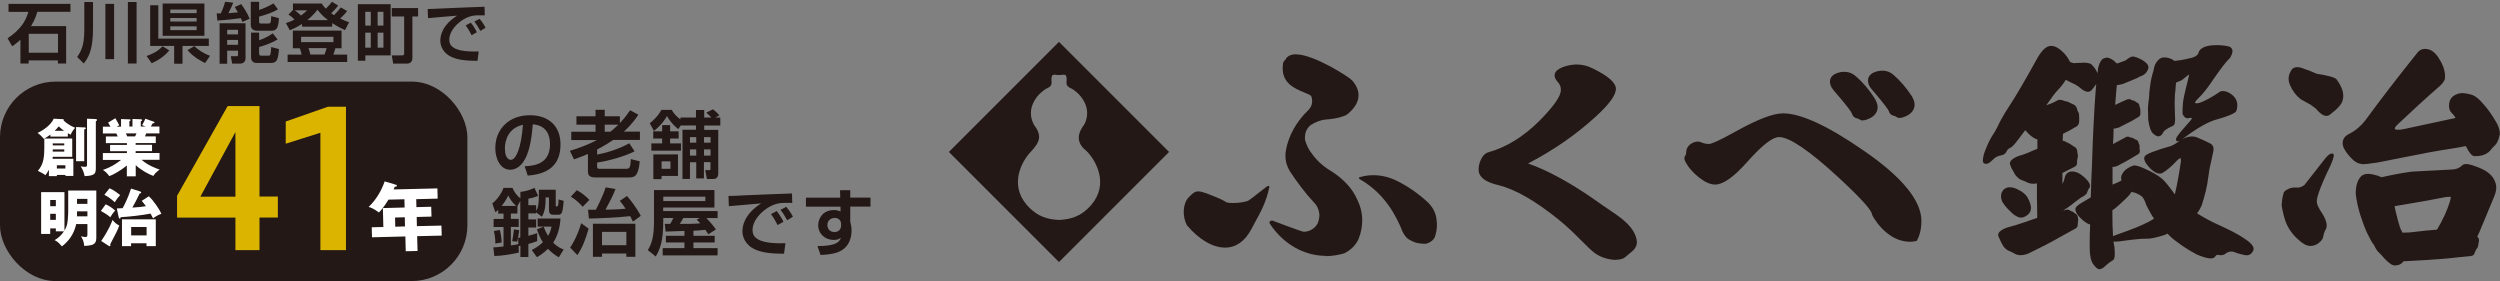 <?xml version="1.0" encoding="UTF-8"?><svg id="_レイヤー_2" xmlns="http://www.w3.org/2000/svg" viewBox="0 0 266.86 30"><rect x="0" y="0" width="266.86" height="30" fill="#808080" stroke="none"/><defs><style>.cls-1{fill:#fff;}.cls-2{fill:#231815;}.cls-3{fill:#dbb400;}</style></defs><g id="_レイヤー_3"><rect class="cls-2" y="8.71" width="49.89" height="21.29" rx="5.94" ry="5.94"/><path class="cls-2" d="M113.04,4.47l-11.75,11.75,11.75,11.75,11.75-11.75-11.75-11.75ZM113.04,23.48h0c-1.09-.07-2.25-.25-3.44-1.61-1.89-2.2-.52-4.7.47-5.71.97-1.05,1.17-1.69.28-2.87-.41-.8-.41-1.63,0-2.42.44-.85,1.15-1.3,1.36-1.42,0,0,.58-.18.54-.63,0,0-.08-.71.13-.81.17-.09.38.01.67,0,.29.01.5-.09.67,0,.21.1.12.81.12.81-.04.46.54.63.54.63.21.12.92.57,1.36,1.42.41.79.41,1.62,0,2.42-.9,1.18-.73,2.08.28,2.87.99,1.01,2.36,3.51.47,5.71-1.19,1.36-2.35,1.54-3.44,1.61Z"/><path class="cls-2" d="M143.72,19.71c-.45-.49-.97-.92-1.56-1.3-.45-.26-.86-.56-1.23-.88-.37-.32-.71-.7-1-1.12-.18-.22-.33-.46-.44-.71-.11-.25-.2-.5-.27-.74-.05-.32-.02-.63.08-.92.1-.29.29-.55.56-.77.25-.16.52-.3.81-.41.29-.11.57-.18.85-.2.32-.02.63-.06.93-.11.3-.05.6-.13.9-.23.25-.08.46-.21.62-.38.17-.17,1.86-1.5.3-3.28-.09-.18-6.09-4.17-6.98-2.21-.07.03-.23.26-.22.33-.44,2.74,2.59,2.84,3,3.44.11.3.13.6.07.89-.07.29-.23.55-.47.77-.61.59-1.11,1.24-1.51,1.95-.39.72-.66,1.46-.8,2.23-.07.41-.06.79.02,1.17.08.37.23.73.46,1.08.36.55.75,1.09,1.17,1.64.42.55.85,1.06,1.3,1.55.2.2.36.42.46.65.1.23.16.48.19.74,0,.16-.02.33-.05.5-.03.17-.09.34-.15.5-.14.26-.34.48-.63.67-.28.18-.6.27-.96.27-.2,0-3.36-1.2-3.36-1.2,0-.01-.3.02-.14.21,1.45,2.19,4.25,4.08,7.77,3.08.71-.34,1.21-.85,1.51-1.52.27-.67.39-1.35.37-2.06-.02-.71-.2-1.4-.54-2.06-.25-.57-.6-1.09-1.05-1.58Z"/><path class="cls-2" d="M141.51,27.31h0c-2.31,0-4.53-1.27-5.94-3.4-.08-.1-.07-.18-.05-.23.05-.11.21-.14.26-.14.02,0,.03,0,.05.01h0c1.19.45,3.15,1.18,3.32,1.19.34,0,.64-.09.91-.26.27-.17.46-.38.59-.63.06-.15.11-.31.14-.47.03-.16.05-.33.05-.48-.02-.24-.08-.48-.18-.7-.09-.22-.24-.43-.43-.62-.46-.49-.9-1.02-1.31-1.56-.42-.55-.81-1.1-1.17-1.64-.23-.35-.39-.73-.47-1.11-.08-.38-.09-.79-.02-1.21.14-.78.41-1.54.81-2.26.4-.72.91-1.39,1.52-1.98.23-.21.38-.45.44-.72.06-.27.04-.55-.06-.84-.09-.12-.4-.25-.77-.4-1.02-.42-2.56-1.04-2.24-3.09,0-.12.15-.32.24-.39.19-.38.56-.58,1.12-.58,1.94,0,5.73,2.44,6.02,2.79h0c.98,1.12.89,2.32-.26,3.38-.02.02-.03.04-.05.05-.18.18-.4.32-.67.4-.29.1-.6.18-.91.23-.31.05-.62.09-.94.11-.26.02-.54.09-.81.19-.29.11-.55.24-.79.4-.25.2-.42.45-.52.72-.09.28-.12.57-.08.88.07.22.15.47.27.72.11.24.25.48.43.69.29.42.62.79.98,1.11.37.32.78.61,1.22.87.6.39,1.13.83,1.58,1.32.46.49.81,1.03,1.07,1.61.34.67.53,1.38.55,2.1.02.72-.11,1.43-.38,2.11-.3.69-.83,1.22-1.56,1.57-.67.19-1.33.29-1.97.29ZM135.72,23.75s0,.01.02.03c1.37,2.08,3.53,3.32,5.77,3.32h0c.62,0,1.26-.09,1.9-.27.67-.32,1.16-.82,1.44-1.46.26-.65.38-1.33.36-2.02-.02-.69-.2-1.37-.53-2.02-.25-.56-.59-1.08-1.03-1.55-.44-.48-.96-.91-1.54-1.29-.45-.26-.87-.56-1.25-.89-.38-.33-.72-.71-1.01-1.14-.18-.22-.33-.47-.45-.73-.12-.25-.21-.51-.28-.76-.05-.35-.02-.68.09-.99.11-.31.31-.59.59-.82.26-.17.54-.31.84-.43.3-.11.6-.18.88-.2.31-.02.62-.06.92-.11.3-.05.6-.12.88-.22.23-.08.43-.19.59-.35.01-.01.03-.03.05-.05,1.35-1.24.87-2.37.24-3.09,0,0-.01-.01-.02-.02-.16-.19-3.93-2.69-5.86-2.69-.49,0-.79.16-.94.48-.01.02-.03.04-.05.05-.04.03-.15.19-.16.24-.3,1.91,1.09,2.48,2.11,2.89.41.17.74.3.87.5.13.34.16.67.08.98-.07.31-.24.59-.51.83-.6.58-1.1,1.23-1.48,1.93-.39.71-.65,1.44-.78,2.2-.07.39-.06.77.02,1.13.07.36.22.71.44,1.04.35.54.75,1.09,1.16,1.63.41.54.85,1.06,1.3,1.54.21.21.37.44.48.68.11.24.17.5.19.77,0,.18-.02.35-.05.53-.03.18-.09.35-.16.52-.15.28-.37.52-.66.71-.3.19-.64.29-1.02.29-.2,0-2.62-.91-3.38-1.2-.02,0-.04,0-.05.02Z"/><path class="cls-2" d="M130.8,21.66c-.38-.24-.68-.38-2.03-.91-1.04-.4-1.21-.23-1.81.38-.6.61-.69,1.94-.18,2.86,2.06,2.45,5.05,3.55,6.69.39.62-1.19,1.49-2.45,1.89-4.41.14-.24-1.62,1.26-2.05,1.52-.43.26-2.15.4-2.52.16Z"/><path class="cls-2" d="M130.76,26.43c-1.3,0-2.78-.86-4.05-2.37-.54-.97-.45-2.36.18-3,.39-.4.62-.63,1.03-.63.22,0,.48.07.89.22,1.37.53,1.67.67,2.05.91.1.07.39.11.75.11.66,0,1.43-.12,1.67-.27.18-.11.63-.46,1.06-.8.82-.65.97-.76,1.05-.76.04,0,.08.02.1.05.01.02.02.06,0,.11-.33,1.58-.96,2.71-1.51,3.7-.14.25-.27.49-.39.73-.68,1.31-1.65,2-2.81,2ZM127.92,20.64c-.32,0-.51.19-.88.56-.57.59-.65,1.87-.16,2.74,1.22,1.45,2.64,2.28,3.88,2.28,1.1,0,1.98-.63,2.63-1.88.13-.24.26-.48.4-.73.52-.94,1.11-2.01,1.44-3.46-.18.14-.5.39-.78.61-.43.35-.88.7-1.08.82-.31.19-1.16.3-1.78.3-.29,0-.68-.03-.86-.14-.37-.23-.66-.37-2.01-.89-.37-.14-.63-.21-.81-.21Z"/><path class="cls-2" d="M152.84,22.33c-.12-.21-.29-.42-.49-.62-.5-.46-1.03-.9-1.61-1.3-.58-.4-1.18-.76-1.81-1.06-.61-.28-1.23-.45-1.88-.52-.64-.06-1.28,0-1.91.18.74.43,1.41.93,2.01,1.52.6.59,1.11,1.24,1.54,1.94.2.34.4.7.59,1.08.19.37.36.74.49,1.11.09.18.2.36.32.52.12.16.28.28.46.36.23.14.46.24.71.3.25.06.51.09.78.09.2-.02.4-.1.59-.23.19-.13.32-.28.39-.44.14-.38.21-.76.22-1.14.01-.37-.03-.74-.12-1.11-.07-.24-.17-.47-.29-.68Z"/><path class="cls-2" d="M152.05,26.02c-.28,0-.55-.03-.8-.09-.26-.06-.51-.17-.74-.31-.18-.08-.35-.21-.48-.39-.13-.16-.24-.34-.33-.53-.13-.36-.3-.73-.49-1.11-.2-.38-.39-.74-.59-1.07-.42-.69-.94-1.34-1.52-1.92-.59-.58-1.26-1.08-1.99-1.5-.04-.02-.06-.06-.05-.1,0-.04.03-.08.08-.09.64-.19,1.3-.25,1.95-.19.65.06,1.3.24,1.91.53.64.31,1.25.67,1.83,1.07.58.4,1.12.85,1.62,1.31.21.21.38.43.51.65.13.22.23.46.3.71.09.38.13.76.12,1.14-.01.38-.09.78-.22,1.17-.08.18-.22.35-.43.49-.21.14-.42.22-.64.24h0ZM145.41,19.04c.67.4,1.28.87,1.82,1.41.6.59,1.12,1.25,1.56,1.96.2.34.4.7.6,1.08.19.38.36.76.49,1.12.08.17.19.34.31.49.11.15.25.26.42.33.23.14.46.24.69.3.24.06.49.09.75.09.18-.02.36-.09.54-.21.18-.12.29-.25.35-.39.13-.37.2-.74.21-1.1.01-.36-.03-.72-.12-1.08-.07-.23-.16-.45-.28-.65-.12-.2-.28-.41-.47-.6-.49-.46-1.03-.89-1.6-1.29-.57-.4-1.17-.75-1.8-1.05-.59-.28-1.21-.44-1.84-.5-.55-.05-1.1-.01-1.64.11Z"/><path class="cls-2" d="M170.44,21.58c-2.79-1.96-5.26-3.31-7.4-4.05-.14-.02-.14-.07,0-.15,2.72-1.41,5.14-3.09,7.27-5.03,1.4-1.27,2.09-2.23,2.09-2.87-.02-.62-.85-1.32-2.49-2.11-.95-.47-1.97-.5-3.06-.1-.88.35-1.03.85-.43,1.49.22.27.32.56.3.88,0,.67-.78,1.79-2.32,3.35-1.73,1.71-3.55,2.84-5.48,3.37-.82.22-1.16,1.7-.9,2.19.22.5.89.88,1.99,1.13,1.79.45,3.93,1.68,6.4,3.68,1.86,1.5,3.07,3.03,3.95,3.64.87.61,2.52.92,3.11.35.68-.66,1.56-.91.95-2.29-.61-1.38-2.3-2.25-3.99-3.47Z"/><path class="cls-2" d="M172.48,27.74h0c-.73,0-1.6-.27-2.17-.67-.41-.29-.88-.76-1.47-1.35-.66-.66-1.48-1.49-2.48-2.29-2.45-1.98-4.6-3.21-6.37-3.66-1.15-.26-1.82-.65-2.06-1.19-.16-.3-.12-.93.11-1.46.2-.47.5-.78.85-.87,1.9-.53,3.72-1.65,5.43-3.35,1.52-1.53,2.29-2.64,2.29-3.27.02-.3-.07-.57-.28-.82-.31-.33-.43-.63-.37-.9.07-.3.34-.54.84-.74,1.11-.41,2.16-.38,3.14.1,1.69.81,2.52,1.53,2.55,2.2,0,.68-.7,1.64-2.13,2.95-2.11,1.94-4.55,3.63-7.25,5.03,2.15.75,4.62,2.11,7.37,4.05.37.27.74.52,1.1.76,1.31.88,2.44,1.64,2.93,2.74.52,1.18,0,1.61-.57,2.06-.13.11-.27.22-.4.34-.23.22-.59.33-1.07.33ZM168.31,7.09c-.46,0-.93.09-1.42.27-.42.17-.66.37-.71.6-.05.2.06.45.32.72.24.29.35.61.32.96,0,.7-.77,1.82-2.35,3.41-1.73,1.72-3.59,2.86-5.52,3.4-.39.1-.62.52-.72.75-.2.47-.25,1.04-.12,1.29.21.48.86.84,1.92,1.08,1.8.46,3.97,1.7,6.44,3.7,1.01.81,1.83,1.64,2.5,2.31.56.56,1.05,1.05,1.44,1.33.54.37,1.38.63,2.06.63.42,0,.74-.1.93-.27.13-.13.28-.24.41-.35.56-.45.97-.77.51-1.82-.46-1.04-1.57-1.79-2.85-2.66-.36-.24-.73-.5-1.11-.76-2.76-1.95-5.25-3.31-7.37-4.04-.02,0-.14-.02-.17-.12-.02-.11.09-.18.14-.21,2.71-1.4,5.15-3.09,7.25-5.02,1.36-1.25,2.06-2.19,2.06-2.79-.02-.57-.84-1.25-2.43-2.02-.5-.24-1.02-.37-1.55-.37Z"/><path class="cls-2" d="M197.78,12.12c.06.2.18.32.35.38.18.02.32.08.44.18.14.12.39.1.76-.06.49-.2.8-.48.91-.86.12-.31.05-.7-.21-1.15-.61-.96-1.29-1.77-2.06-2.42-.43-.37-.95-.5-1.56-.38-.55.12-.87.34-.97.68-.08.35.03.71.32,1.06,1.25,1.44,1.92,2.29,2,2.57Z"/><path class="cls-2" d="M198.82,12.86c-.13,0-.23-.04-.31-.1-.1-.08-.23-.13-.38-.15-.23-.08-.37-.23-.44-.46-.05-.18-.44-.76-1.98-2.53-.31-.38-.43-.77-.34-1.15.11-.38.46-.63,1.05-.76.65-.12,1.19.01,1.65.41.77.65,1.47,1.47,2.08,2.44.27.48.34.9.22,1.24-.13.4-.45.71-.97.91-.22.1-.41.14-.56.14ZM196.85,7.88c-.13,0-.26.01-.4.04-.51.11-.81.31-.89.61-.07.32.03.64.3.97,1.7,1.94,1.96,2.42,2.02,2.6.05.16.14.26.29.31.17.02.34.08.47.19.11.09.33.06.66-.07.46-.19.75-.45.85-.79.11-.29.04-.65-.2-1.07-.6-.95-1.29-1.75-2.04-2.39-.3-.27-.67-.4-1.07-.4Z"/><path class="cls-2" d="M201.73,11.85c.06.2.18.32.35.38.17.02.32.08.44.18.14.12.39.1.77-.06.49-.2.79-.48.91-.86.12-.31.05-.7-.2-1.15-.59-.9-1.23-1.66-1.94-2.27-.43-.37-.95-.5-1.56-.38-.55.12-.87.34-.97.68-.08.36.03.71.32,1.06,1.17,1.38,1.8,2.18,1.88,2.42Z"/><path class="cls-2" d="M202.76,12.59c-.13,0-.23-.03-.31-.1-.1-.08-.23-.13-.38-.15-.23-.08-.37-.23-.44-.46-.05-.15-.41-.69-1.86-2.38-.32-.38-.43-.77-.34-1.15.11-.38.46-.63,1.05-.76.64-.13,1.19.01,1.65.41.71.61,1.37,1.39,1.96,2.29.27.48.35.9.22,1.24-.12.4-.45.71-.97.92-.23.1-.41.14-.56.14ZM200.92,7.76c-.13,0-.27.01-.4.04-.51.11-.81.31-.89.61-.07.32.03.64.3.97,1.78,2.08,1.87,2.36,1.9,2.45.05.17.14.27.29.32.18.02.34.08.48.19.11.09.33.06.66-.07.46-.19.75-.45.85-.79.11-.29.04-.65-.2-1.07-.58-.89-1.22-1.64-1.92-2.24-.31-.27-.67-.4-1.07-.4Z"/><path class="cls-2" d="M198.92,16.18c-3.82-2.65-6.68-3.98-8.58-3.98-1.02,0-2.67.63-4.94,1.89-1.61.91-2.6,1.37-2.97,1.39-.29,0-.58-.06-.85-.18-.31-.14-.66-.09-1.03.15-.26.2-.4.42-.44.68,0,.26-.05.45-.15.59-.12.14-.07.37.15.71.29.49.69.94,1.21,1.36.67.55,1.25.83,1.76.83.83,0,1.94-.8,3.35-2.39,1.59-1.79,2.74-2.68,3.47-2.68,1.14,0,3.25,1.42,6.35,4.27,2.43,2.24,3.65,3.6,3.67,4.07,0,.05,1.76,3.36,4.62,2.75.31-.58.47-1.25.47-2.04,0-2.14-2.03-4.61-6.08-7.4Z"/><path class="cls-2" d="M203.84,25.8h0c-2.5,0-4.02-2.79-4.02-2.93-.01-.3-.65-1.24-3.64-3.99-3.06-2.82-5.18-4.25-6.28-4.25-.69,0-1.83.89-3.39,2.65-1.45,1.63-2.57,2.42-3.43,2.42-.53,0-1.15-.28-1.83-.85-.52-.42-.93-.88-1.23-1.38-.24-.38-.29-.65-.14-.83.08-.11.12-.29.12-.52.04-.3.2-.55.48-.76.41-.26.79-.31,1.13-.16.26.11.53.17.81.17.24-.01.94-.26,2.92-1.37,2.31-1.28,3.94-1.9,4.99-1.9,1.91,0,4.82,1.35,8.64,4,4.07,2.8,6.13,5.32,6.13,7.49,0,.79-.16,1.49-.48,2.09-.01.03-.04.04-.07.05-.24.05-.48.08-.72.08ZM200.02,22.85c.08.16,1.5,2.74,3.81,2.74h0c.21,0,.42-.02.63-.06.29-.56.44-1.21.44-1.95,0-2.1-2.03-4.56-6.04-7.32-3.79-2.63-6.66-3.96-8.53-3.96-1,0-2.64.63-4.89,1.87-1.63.92-2.62,1.38-3.01,1.4h0c-.31,0-.61-.06-.9-.18-.28-.12-.59-.08-.94.14-.23.18-.36.38-.39.61,0,.26-.06.48-.16.63-.09.1-.03.31.15.59.29.48.68.93,1.18,1.33.64.53,1.21.8,1.7.8.79,0,1.89-.79,3.27-2.35,1.62-1.83,2.78-2.72,3.55-2.72,1.17,0,3.27,1.41,6.42,4.3,3.23,2.98,3.68,3.79,3.71,4.12Z"/><path class="cls-2" d="M239.42,25.36c-.57-.38-1.46-.84-2.63-1.37-.78-.35-1.54-.76-2.27-1.22.21-.27.37-.55.5-.85.37-1.16.6-2.13.68-2.88.1-.71.18-1.23.27-1.54l.29-1.35c.07-.4-.04-.68-.32-.83-.44-.23-.94-.46-1.49-.68-.47-.15-.98-.07-1.5.22.07-.05.14-.11.24-.18,1.41-1.06,2.58-1.71,3.47-1.94,1.02-.29,1.66-.54,1.97-.77,0,0,.02-.01.02-.02.11-.14.17-.41.17-.82-.04-.51-.35-.93-.91-1.24-.47-.23-.86-.22-1.1,0-.5.35-1.06.67-1.66.95-.45.2-.76.24-.84.14,0,0-.06-.09.31-.45.48-.45,1.02-1.12,1.6-2,.85-1.24,1.46-2.02,1.81-2.34,0,0,.01-.01.02-.02.24-.41.31-.71.21-.92-.06-.15-.2-.25-.39-.3-.52-.12-1.11-.16-1.77-.11-.87.09-1.36.39-1.43.84-.11.23-.36.41-.76.5-.75.19-1.36.29-1.82.32-.12-.1-.21-.16-.25-.17-.25-.13-.53-.2-.84-.2-.27,0-.5.12-.69.36-.23.25-.38.6-.43,1.03-.18.54-.3,1.09-.36,1.62-.08.48-.12.92-.12,1.29-.06.36-.1.73-.12,1.11,0,.35.01.76.03,1.24.1.73.25,1.19.47,1.43.26.24.45.35.61.35h0c.16-.02.38-.1.5-.41.06-.14.29-.38,1.06-.72.21-.09.27-.46.21-1.17-.02-.45-.03-.88-.03-1.25.02-.31.03-.62.03-.93.04-.3.07-.62.09-.94.02-.12.03-.22.03-.32.17-.07.37-.15.61-.26.29-.23.54-.43.72-.58.02-.01.04-.02.05-.03,0,.09-.02.28-.12.63-.34,1.32-.51,2.13-.53,2.48-.04.48-.05.84-.03,1.11,0,.01,0,.03.01.04.15.28.32.42.51.42.04,0,.08,0,.11-.02.15-.04.28-.04.37,0-.01.05-.06.15-.21.32-.8.89-1.25,1.43-1.39,1.67-.05.08-.19.31-.03.46.03.02.06.03.1.03.05,0,.11-.01.23-.07-.04.03-.08.06-.12.09-.42.29-.74.47-.96.52-.51.13-1.13.33-1.83.59-.59.22-.87.41-.89.62-.02.3.19.68.65,1.15.39.36.71.54,1.01.54.07,0,.15-.01.23-.04.44-.22,1.02-.71,1.72-1.46.15-.11.23-.15.27-.16.02.04.04.14.04.36-.22,1.48-.44,2.66-.65,3.52-.59-.82-1.02-1.35-1.32-1.63-.48-.4-1.09-.76-1.82-1.08-.64-.3-1.05-.42-1.28-.36-.29.08-.57.23-.84.45-.25.21-.41.47-.47.76-.02.12,0,.25.03.39-.3.15-.62.29-.95.43v-1.82s-.01-.05-.02-.07c.21.01.43-.05.64-.16.55-.28,1-.54,1.36-.75.33-.2.59-.35.77-.46.17-.12.18-.27.16-.37-.02-.12-.03-.21-.03-.27.02-.16.02-.27-.02-.36-.06-.1-.07-.14-.07-.18-.05-.2-.13-.31-.24-.34-.13-.05-.23-.1-.3-.15-.1-.06-.2-.1-.3-.1-.05,0-.1-.02-.13-.05-.01-.01-.03-.02-.05-.02-.17-.05-.32-.01-.4.06-.58.31-1.02.54-1.32.71,0-.02,0-.03,0-.04.04-.56.06-1.1.06-1.6.16-.02.34-.06.57-.13l1.32-.67c.31-.18.56-.32.74-.43.19-.11.23-.26.23-.36v-.3c0-.16-.01-.26-.04-.33-.05-.1-.05-.15-.05-.2-.05-.21-.12-.31-.2-.33-.16-.08-.23-.14-.27-.17-.07-.07-.18-.1-.32-.11-.03-.02-.08-.04-.12-.08-.01,0-.02-.02-.04-.02-.14-.04-.29-.03-.43.03-.51.22-.92.41-1.22.56.07-.95.13-1.66.18-2.11.21-.02.43-.07.65-.13.98-.4,1.45-.59,1.58-.66.12-.09.23-.15.35-.17.34-.12.59-.35.73-.69.19-.36-.04-.72-.69-1.08-.43-.22-.73-.33-.95-.33h0c-.23.06-.44.17-.63.35-.06.05-.22.14-.67.28-.15.06-.27.1-.37.12l-.35-.32c-.3-.21-.54-.32-.75-.31-.22.04-.37.1-.47.19-.15.17-.25.35-.31.54-.1.24-.16.49-.15.71-.02.07-.03.15-.04.23-.11-.33-.34-.66-.7-1-.01-.01-.02-.02-.04-.02-.23-.07-.43-.11-.62-.11h0c-.41.02-.8.04-1.21.05-.12-.06-.23-.09-.34-.1-.22-.45-.5-.84-.85-1.15-.41-.39-.81-.59-1.18-.59h-.03c-.47,0-.94.43-1.45,1.31-1.34,2.43-2.35,4.15-2.99,5.11-.55.84-.98,1.59-1.27,2.23-.17.35-.38.7-.61,1.04-.3.52-.57,1.12-.81,1.79-.18.64-.18.95,0,1.06.26.13.56,0,.91-.37.26-.28.58-.45.98-.5.25-.06.42-.2.51-.41.09-.19.2-.3.35-.35.2-.08.48-.36.87-.89.31-.4.56-.73.77-1.02.46.52.84.83,1.18.95.04.01.09.02.12.02v1.01c-.23.1-.42.18-.58.24-.54.25-1.02.42-1.44.53-.5.2-.79.41-.88.63-.05.11-.05.22,0,.33.08.24.18.46.3.63.14.3.27.5.4.61.17.19.35.32.54.38.25.09.43.16.55.23.3.15.66.2,1.06.12v1.29c.02.8.03,1.45.03,1.98v.41c-.53.17-.92.31-1.19.41-.78.27-1.48.48-2.09.64-.48.19-.76.38-.85.6-.05.11-.05.22,0,.34.09.21.19.41.27.59.14.3.27.5.39.61.15.18.33.29.51.35.23.1.4.19.52.26.2.12.43.18.68.18s.51-.06.8-.17c1.29-.62,2.37-1.18,3.21-1.66.8-.45,1.41-.78,1.82-1.01.19-.09.24-.23.24-.32.02-.15.03-.25.03-.3.02-.15.03-.26.03-.33,0,0,0-.02,0-.03-.02-.06-.02-.12-.03-.2-.02-.17-.09-.3-.2-.37-.11-.06-.19-.13-.23-.16-.06-.08-.16-.13-.29-.15-.04-.01-.09-.04-.13-.08,0,0-.01-.01-.03-.02-.16-.09-.3-.09-.41-.03-.1.03-.19.05-.28.06.34-.21.63-.41.85-.58.32-.26.58-.46.77-.59.21-.17.38-.28.52-.34.27-.16.41-.31.43-.46.06-.17.12-.3.19-.39.08-.09.11-.2.1-.32-.02-.27-.27-.6-.76-1-.39-.33-.77-.49-1.13-.49-.05,0-.11,0-.17.01-.36.08-.57.31-.64.67-.04.23-.12.45-.24.66v-1.18c.53-.26.95-.47,1.23-.62.27-.11.33-.3.33-.44,0-.17,0-.31.03-.4.06-.21.08-.38.05-.52-.03-.1-.05-.19-.05-.29-.02-.25-.11-.42-.25-.48-.16-.11-.3-.2-.41-.27-.11-.08-.22-.14-.35-.2-.09-.03-.17-.07-.25-.13-.11-.05-.21-.08-.31-.09,0-.07.01-.12.01-.15.02-.23.03-.42.03-.59.47-.22.97-.49,1.49-.81.16-.13.24-.32.24-.56v-.43c0-.23-.03-.41-.11-.54-.07-.09-.1-.18-.1-.26,0-.01,0-.02,0-.03-.09-.26-.22-.43-.38-.49l-.45-.21c-.11-.08-.27-.13-.45-.15-.09-.02-.18-.05-.3-.1-.21-.08-.42-.06-.62.06-.28.17-.65.33-1.11.48.02-.03.05-.06.07-.09.48-.71.86-1.2,1.1-1.46.33-.33.64-.72.92-1.17.03.02.05.03.08.04.45.23.78.4.91.45.21.12.39.24.51.34.54.48.95.57,1.24.29.22-.25.38-.48.51-.67-.03.26-.05.52-.07.81-.08,1.05-.15,2.22-.21,3.46-.06,1.1-.12,2.61-.18,4.47-.06,1.07-.09,2.2-.12,3.35-.33.21-.64.4-.92.55-.49.28-.73.51-.73.74.02.25.17.53.44.81.44.46.81.72,1.14.81-.04.77-.05,1.57-.05,2.39,0,.87.12,1.47.37,1.83.28.37.49.55.67.55,0,0,0,0,0,0,.22-.02.44-.15.65-.37.11-.11.24-.21.37-.31.11-.09.26-.18.43-.29.13-.08.25-.31.16-1.36-.03-.17-.07-.38-.11-.63.07,0,.14.01.22.01.22,0,.54-.03.95-.1,1.2-.16,2-.23,2.36-.21.39.02,1.02-.11,1.96-.41l.28-.13c.28.3.56.56.85.76.67.52,1.42,1.01,2.26,1.46,1.14.48,1.76.55,1.97.23.09-.13.18-.19.28-.19.02,0,.05,0,.09.02.33.06.6,0,.79-.18.18-.13.37-.19.56-.19.06,0,.12,0,.17.01.43.16.83.28,1.18.35.1.02.2.04.28.04.32,0,.56-.17.72-.5.16-.38-.19-.82-1.06-1.36ZM226.71,21.4c.42-.38.69-.69.82-.93,0,0,0,0,0,0,.13.06.26.09.41.11.42.19.69.35.79.5.15.21.26.45.34.73.28.59.57,1.11.86,1.53-.18.12-.38.23-.58.34-.76.39-1.86.84-3.28,1.33-.26.09-.42.15-.52.2-.05-.73-.07-1.65-.07-2.76.34-.23.76-.59,1.23-1.05Z"/><path class="cls-2" d="M214.57,22.54c.24.28.52.48.82.61.11.05.22.08.34.08.19,0,.4-.08.61-.22.3-.2.46-.48.46-.85-.04-.39-.19-.78-.43-1.17-.2-.3-.56-.57-1.07-.81-.61-.27-1.08-.25-1.41.05-.32.33-.38.77-.16,1.31.26.4.54.74.84,1Z"/><path class="cls-2" d="M248.7,8.26c-.51-.14-.98-.23-1.43-.28-.47-.22-1.01-.43-1.62-.64-.5-.15-.84-.07-1.01.23-.3.47-.34.96-.11,1.47.26.59.62,1.08,1.09,1.45.58.32.93.52,1.06.58.22.17.42.31.59.43.58.71,1.04.91,1.4.61.78-.59,1.21-1.08,1.28-1.45.19-.63-.03-1.35-.64-2.16-.19-.12-.39-.2-.61-.25Z"/><path class="cls-2" d="M248.33,12.37c-.33,0-.69-.25-1.12-.77-.17-.12-.36-.26-.58-.43-.11-.06-.45-.24-1.05-.58-.49-.39-.87-.89-1.13-1.5-.24-.54-.2-1.07.12-1.57.19-.34.57-.44,1.12-.27.6.2,1.15.41,1.62.63.44.05.92.15,1.42.28.23.05.45.14.65.27,0,0,.02.02.02.03.63.84.86,1.6.66,2.25-.08.39-.51.89-1.32,1.5-.12.1-.26.16-.41.16ZM245.21,7.38c-.22,0-.38.08-.47.25-.28.45-.32.9-.11,1.38.25.58.61,1.05,1.06,1.41.58.32.92.51,1.05.58.24.18.43.32.6.44,0,0,.01.01.02.02.53.65.94.87,1.25.6.76-.58,1.18-1.05,1.25-1.39.18-.6-.03-1.29-.61-2.06-.18-.11-.37-.18-.57-.23-.5-.13-.97-.23-1.41-.28-.01,0-.02,0-.03,0-.47-.22-1.01-.43-1.61-.63-.15-.05-.29-.07-.41-.07Z"/><path class="cls-2" d="M265.52,18.54c-.32-.27-.91-.54-1.76-.81-.39-.12-.67-.13-.84-.03-.32.32-.7.49-1.15.51-1.55.08-2.99.16-4.33.23-.99.14-2.08.34-3.27.61-.26-.14-.53-.23-.81-.28-.58-.15-1.01-.1-1.29.15-.35.37-.53.97-.53,1.78.07.65.23,1.38.48,2.21.3.88.53,1.5.7,1.86.33.7.56,1.1.67,1.22.09.1.17.23.22.38.09.13.17.25.23.36.15.14.31.31.5.51.32.37.62.66.92.86.24.15.5.18.78.08.2-.1.36-.24.48-.41.07.02.14.03.2.03,1.73-.08,3.19-.18,4.39-.28,1.08-.12,1.93-.2,2.54-.25.22-.02.35-.1.36-.25.07-.17.14-.31.2-.41.13-.15.19-.28.19-.38.02-.11.04-.23.06-.33.06-.19.05-.33-.03-.43-.08-.07-.12-.13-.14-.18.1-.17.18-.34.26-.51.76-1.85,1.29-3.11,1.56-3.79.22-.49.28-.94.17-1.35-.11-.42-.36-.79-.75-1.09ZM261.61,21.59c-.26.88-.73,1.89-1.4,3.03-.87.07-1.57.13-2.07.2-.65.09-1.23.13-1.73.13-.18-.29-.31-.59-.39-.89-.11-.34-.19-.65-.25-.92-.11-.41-.19-.76-.25-1.07l-.03-.13c2.55-.42,4.31-.74,5.28-.94.48-.1.79-.12.92-.05.06.05.03.26-.09.63Z"/><path class="cls-2" d="M255.72,28.34c-.18,0-.35-.05-.51-.15-.31-.21-.63-.51-.94-.89-.18-.2-.35-.37-.49-.5,0,0-.02-.02-.02-.03-.05-.09-.12-.2-.22-.35-.06-.16-.13-.28-.21-.37-.12-.13-.34-.54-.69-1.25-.17-.36-.41-.99-.7-1.87-.25-.84-.41-1.59-.48-2.24,0-.85.19-1.47.56-1.86.31-.29.77-.34,1.39-.18.27.05.54.14.8.27,1.18-.27,2.27-.47,3.24-.6,1.35-.07,2.79-.14,4.34-.23.43-.02.77-.17,1.08-.48.24-.15.52-.13.94,0,.87.27,1.47.55,1.8.83.4.31.67.7.79,1.14.12.43.06.9-.17,1.42-.28.67-.8,1.94-1.57,3.78-.07.16-.15.32-.23.47.02.02.04.06.09.1.11.14.13.32.06.54-.01.09-.03.2-.05.32,0,.11-.07.26-.22.43-.04.08-.1.21-.17.37-.02.14-.12.3-.46.33-.61.05-1.46.14-2.54.26-1.2.1-2.67.2-4.39.28-.06,0-.1,0-.16-.01-.12.16-.28.29-.47.38-.14.05-.26.07-.37.07ZM253.92,26.66c.15.14.31.31.5.5.31.37.61.65.9.85.21.13.44.16.69.07.18-.09.32-.21.43-.37.02-.04.07-.05.11-.04.07.02.12.02.17.02,1.71-.08,3.19-.18,4.38-.28,1.08-.12,1.94-.2,2.55-.25.25-.02.26-.13.27-.16,0,0,0-.02,0-.03.07-.17.14-.31.2-.41.15-.18.18-.28.18-.33.02-.13.04-.25.06-.35.05-.16.04-.28,0-.35-.07-.06-.13-.13-.15-.2,0-.03,0-.06,0-.08.09-.16.17-.33.25-.5.77-1.85,1.29-3.11,1.57-3.79.21-.47.27-.9.16-1.28-.11-.4-.35-.75-.72-1.04-.31-.26-.89-.53-1.73-.79-.35-.11-.61-.12-.75-.04-.32.32-.72.51-1.2.52-1.55.08-2.99.16-4.33.23-.96.13-2.06.34-3.25.61-.02,0-.05,0-.07,0-.25-.13-.52-.22-.78-.27-.57-.15-.94-.1-1.2.13-.33.34-.5.92-.5,1.7.08.62.23,1.36.47,2.18.29.87.53,1.49.69,1.84.41.85.58,1.12.65,1.2.1.11.19.25.25.42.08.12.15.23.21.33ZM256.41,25.05s-.07-.02-.09-.05c-.19-.29-.33-.61-.4-.92-.11-.33-.2-.64-.25-.92-.11-.4-.19-.76-.25-1.07l-.03-.12s0-.06.02-.08c.02-.02.04-.04.07-.05,2.52-.42,4.3-.73,5.28-.94.51-.11.83-.12.99-.04,0,0,.01,0,.02.01.08.07.1.23-.05.74-.27.89-.74,1.91-1.41,3.05-.02.03-.05.05-.08.05-.89.07-1.56.14-2.06.2-.65.08-1.24.13-1.75.13ZM255.61,22.03v.02c.06.31.14.66.25,1.06.06.27.14.58.25.91.07.28.19.56.35.82.49,0,1.05-.04,1.66-.13.49-.06,1.15-.13,2.02-.2.65-1.1,1.1-2.1,1.36-2.96.11-.35.11-.49.11-.53-.09-.02-.39-.02-.83.07-.97.2-2.71.51-5.18.92Z"/><path class="cls-2" d="M253.76,17.22c1.17-.24,2.15-.43,2.93-.58,1.81-.37,3.43-.67,4.89-.89.64-.1,1.2-.2,1.71-.31.35.71.64,1.08.87,1.09.33,0,.6-.03.78-.08.37-.12.64-.28.81-.48.15-.2.34-.41.56-.61.18-.19.33-.54.44-1.07.02-.34-.08-.71-.31-1.12-.43-.75-.84-1.35-1.23-1.81-.35-.42-.61-.7-.78-.81-.22-.22-.5-.36-.84-.43-.45-.1-.79-.13-1.04-.07-.54.14-.87.41-.98.81-.11.51-.03.89.25,1.15.17.17.32.38.45.64-.45.1-.96.21-1.54.33-1.36.29-2.74.58-4.13.89-.65.12-1.01.09-1.06-.08-.07-.13.06-.36.39-.66,1.62-1.53,3.11-2.88,4.47-4.07.32-.31.48-.57.48-.79.03-.44-.08-.95-.36-1.53-.39-.75-.79-1.2-1.2-1.35-.52-.17-.92-.08-1.2.28-2.07,2.58-3.92,4.98-5.56,7.22-.48.63-1.03,1.11-1.65,1.43-.5.22-.75.54-.75.97,0,.36.25.81.75,1.38.41.47.81.72,1.2.74.31,0,.87-.06,1.65-.18Z"/><path class="cls-2" d="M252.11,17.5h0c-.42-.02-.85-.28-1.27-.77-.52-.58-.78-1.06-.78-1.44,0-.47.27-.82.82-1.06.59-.31,1.13-.78,1.61-1.39,1.63-2.23,3.5-4.66,5.56-7.22.31-.39.75-.5,1.31-.31.44.16.85.62,1.26,1.4.29.59.41,1.12.37,1.58,0,.24-.17.53-.51.85-1.35,1.17-2.85,2.54-4.47,4.07-.42.38-.39.51-.37.54.02.06.11.1.32.1.16,0,.37-.02.63-.07,1.39-.3,2.77-.6,4.13-.89.52-.11.99-.21,1.4-.3-.11-.19-.23-.36-.37-.49-.31-.28-.4-.69-.28-1.24.12-.45.48-.75,1.05-.89.27-.06.62-.03,1.08.08.35.07.65.23.89.46.16.11.42.38.79.82.39.46.81,1.07,1.24,1.82.23.42.34.82.32,1.18-.12.57-.28.93-.48,1.14-.22.2-.4.4-.55.6-.18.22-.47.4-.87.52-.2.05-.47.08-.81.08-.27-.02-.56-.36-.92-1.08-.49.1-1.04.2-1.63.29-1.44.22-3.09.52-4.88.89-.78.15-1.76.35-2.93.58-.79.12-1.35.18-1.67.18ZM258.85,5.41c-.27,0-.48.11-.65.32-2.06,2.56-3.92,4.99-5.56,7.22-.49.64-1.06,1.13-1.68,1.45-.47.21-.7.49-.7.87,0,.33.25.77.73,1.31.39.45.77.69,1.13.7.31,0,.86-.06,1.63-.18,1.17-.24,2.15-.43,2.93-.58,1.8-.37,3.45-.67,4.89-.89.63-.1,1.2-.2,1.7-.3.04,0,.09.01.11.05.44.89.67,1.03.78,1.04.32,0,.57-.03.75-.07.35-.11.61-.26.76-.45.15-.2.34-.41.57-.62.17-.17.31-.51.42-1.01.02-.3-.09-.66-.3-1.05-.42-.74-.83-1.34-1.22-1.79-.35-.42-.6-.68-.76-.8-.22-.22-.48-.35-.8-.42-.43-.1-.77-.12-.99-.08-.5.13-.8.37-.9.74-.11.47-.03.81.22,1.04.18.18.33.4.47.66.02.03.02.06,0,.09-.02.03-.04.05-.07.06-.45.1-.96.21-1.54.33-1.36.29-2.74.58-4.13.89-.28.05-.5.08-.67.08-.11,0-.43,0-.51-.22-.13-.23.18-.55.42-.77,1.62-1.53,3.13-2.9,4.47-4.07.29-.28.44-.52.44-.71.04-.43-.08-.92-.35-1.48-.37-.72-.76-1.16-1.14-1.3-.15-.05-.3-.08-.43-.08Z"/><path class="cls-2" d="M248.26,16.99c-.69.87-1.43,1.81-2.21,2.82-.33.25-.64.36-.92.3-.37-.01-.65.04-.84.15-.3.12-.46.29-.48.51-.09.37-.15.75-.17,1.12.11.68.26,1.27.45,1.78.28.7.71,1.3,1.28,1.81.47.44.88.66,1.23.66.3-.02.56-.1.78-.26.32-.24.48-.47.5-.69.04-.27.12-.52.25-.74.21-.34.11-.84-.28-1.5-.44-.66-.67-1.12-.67-1.37-.08-.47.42-1.81,1.48-3.99.28-.66.38-1.03.3-1.09-.15-.08-.39.08-.72.48Z"/><path class="cls-2" d="M246.61,26.25c-.39,0-.81-.23-1.3-.69-.59-.52-1.03-1.14-1.31-1.84-.19-.52-.34-1.12-.45-1.8.02-.4.07-.78.17-1.16.02-.25.2-.45.54-.58.19-.12.48-.18.88-.16.06,0,.09.01.14.01.21,0,.45-.1.71-.29.79-1.02,1.53-1.97,2.2-2.81.39-.47.66-.62.86-.51.1.09.15.24-.27,1.22-1.31,2.69-1.52,3.63-1.47,3.94,0,.17.11.53.65,1.33.41.7.51,1.24.28,1.61-.12.21-.2.44-.24.7-.02.25-.2.5-.54.76-.24.17-.52.26-.84.28h0ZM245,20.22c-.29,0-.5.05-.65.14-.28.11-.41.25-.43.43-.09.38-.15.75-.17,1.12.11.65.26,1.24.44,1.74.27.67.7,1.27,1.26,1.77.44.42.83.63,1.16.64.28-.02.52-.09.73-.24.29-.21.44-.42.46-.61.04-.29.13-.55.26-.78.18-.3.09-.77-.28-1.39-.46-.68-.68-1.15-.68-1.43-.08-.48.41-1.81,1.49-4.04.29-.69.32-.9.32-.97-.06,0-.21.03-.57.47-.67.85-1.41,1.8-2.2,2.82,0,0,0,.01-.02.02-.36.27-.7.38-1,.32-.03,0-.07,0-.11,0Z"/><path class="cls-2" d="M2.19,4.23c-.38.36-.67.56-.89.71l-.49-.85c1.44-.99,1.91-1.81,2.22-2.82H.91V.41h6.61v.85h-3.54c-.08.29-.23.82-.67,1.53h3.75v3.99h-.88v-.33h-3.12v.33h-.88v-2.56ZM3.07,3.61v2.02h3.12v-2.02h-3.12Z"/><path class="cls-2" d="M9.01.21h.92v2.75c0,2.26-.41,3.08-.99,3.82l-.7-.7c.62-.88.76-1.64.76-3.1V.21ZM11.25.41h.93v5.9h-.93V.41ZM13.65.21h.93v6.57h-.93V.21Z"/><path class="cls-2" d="M18.07,5.37c-.35.46-.97.98-1.88,1.38l-.54-.77c1-.37,1.35-.67,1.7-1.04l.71.43ZM18.59,6.8v-1.9h-2.56V.56h.87v3.56h5.39v.78h-2.81v1.9h-.9ZM17.36.38h4.46v3.44h-4.46V.38ZM18.18,1.02v.38h2.81v-.38h-2.81ZM18.18,1.92v.38h2.81v-.38h-2.81ZM18.18,2.81v.41h2.81v-.41h-2.81ZM21.9,6.73c-.26-.12-1.23-.59-1.88-1.38l.73-.43c.39.41,1.08.83,1.67,1.04l-.53.77Z"/><path class="cls-2" d="M25.87,2.34c-.04-.11-.07-.2-.16-.4-.81.11-1.7.21-2.51.25l-.07-.76h.44c.06-.13.34-.73.46-1.24l.86.09c-.08.22-.15.43-.51,1.13.11,0,.85-.08,1.02-.09-.15-.27-.25-.41-.34-.57l.69-.31c.38.55.65.96.9,1.56l-.77.34ZM23.44,2.48h2.77v3.74c0,.48-.41.57-.51.57h-.92l-.14-.79h.64c.08,0,.13-.06.13-.13v-.46h-1.16v1.39h-.81V2.48ZM24.25,3.18v.49h1.16v-.49h-1.16ZM24.25,4.26v.52h1.16v-.52h-1.16ZM27.66.19v.87c.39-.11,1.16-.46,1.53-.7l.48.64c-.5.3-1.29.59-2.01.77v.57c0,.15.09.17.18.17h.82c.17,0,.28,0,.29-.79l.82.22c-.04.94-.21,1.34-.76,1.34h-1.58c-.62,0-.66-.5-.66-.58V.19h.88ZM26.8,3.48h.86v.82c.44-.16.95-.38,1.46-.74l.51.65c-.76.46-1.7.74-1.97.81v.71c0,.1.04.21.2.21h.79c.21,0,.25-.06.3-.92l.83.22c-.1,1.11-.2,1.48-.86,1.48h-1.53c-.36,0-.59-.22-.59-.6v-2.65Z"/><path class="cls-2" d="M32.25,2.55c-.58.37-1,.55-1.32.68l-.41-.77c.25-.08.55-.17.92-.38-.2-.2-.41-.38-.65-.53l.48-.48V.38h3.08c.1.17.17.28.43.55.39-.39.51-.55.65-.74l.67.4c-.11.15-.31.41-.75.82.12.08.26.18.3.21.08-.08.41-.41.73-.83l.67.39c-.29.39-.64.71-.74.8.43.21.71.32.95.39l-.43.85c-.24-.11-.73-.34-1.37-.75v.38h-3.22v-.31ZM36.46,3.27v1.88h-.66c-.1.36-.15.48-.22.68h1.48v.79h-6.36v-.79h1.5c-.06-.29-.11-.43-.2-.68h-.74v-1.88h5.19ZM31.46,1.1c.29.19.57.46.67.56.34-.26.48-.39.66-.56h-1.33ZM32.14,3.93v.57h3.45v-.57h-3.45ZM35.01,2.15c-.6-.45-.92-.86-1.12-1.11-.2.25-.5.63-1.09,1.11h2.21ZM32.93,5.14c.1.26.12.36.2.68h1.51c.11-.25.2-.6.22-.68h-1.93Z"/><path class="cls-2" d="M38.19.45h3.51v5.46h-2.7v.57h-.8V.45ZM38.99,1.26v1.47h.59v-1.47h-.59ZM38.99,3.49v1.6h.59v-1.6h-.59ZM40.31,1.26v1.47h.62v-1.47h-.62ZM40.31,3.49v1.6h.62v-1.6h-.62ZM43.14,1.76h-1.32v-.9h2.81v.9h-.61v4.44c0,.16-.05.59-.6.59h-1.45l-.15-.88h1.12c.2,0,.2-.13.2-.2V1.76Z"/><path class="cls-2" d="M51.76,1.64c-.16,0-.62-.01-.88,0-.55.02-1.12.19-1.76.67-.4.31-1.16,1.04-1.16,1.92,0,.54.23,1.36,3.14,1.26l-.13,1c-1.53,0-2.25-.15-2.89-.47-.67-.33-1.08-1-1.08-1.67,0-.46.13-1.62,1.79-2.68-.49.04-2.66.22-3.1.27l-.04-.98c.47,0,1.03-.04,1.55-.06.6-.04,3.81-.15,4.52-.18l.03.93ZM50.34,3.76c-.07-.13-.31-.62-.63-1.05l.55-.29c.25.3.47.67.64,1.02l-.56.32ZM51.28,3.3c-.29-.5-.42-.71-.64-1l.55-.29c.2.22.5.65.64.95l-.55.34Z"/><path class="cls-3" d="M25.13,26.71v-3.48h-6.23v-2.33l5.4-9.58h3.4v9.66h1.96v2.24h-1.96v3.48h-2.57ZM25.13,20.99v-6.89l-3.74,6.89h3.74Z"/><path class="cls-3" d="M34.2,26.71v-12.54l-3.7,1.17v-2.37l4.51-1.58h1.92v15.31h-2.73Z"/><path class="cls-2" d="M56.01,17.75c1.4-.06,2.7-.46,2.7-2.38,0-.88-.32-1.98-1.84-2.1-.08.94-.23,2.71-.88,3.8-.13.23-.63,1.05-1.53,1.05-1.05,0-1.59-1.18-1.59-2.31,0-2.05,1.48-3.51,3.69-3.51,2.02,0,3.27,1.16,3.27,3.12,0,2.31-1.45,3.18-3.5,3.32l-.33-1ZM53.9,15.9c0,.98.44,1.16.62,1.16.58,0,1.12-1.3,1.3-3.74-1.48.34-1.93,1.52-1.93,2.58Z"/><path class="cls-2" d="M62.75,16.44c-.71.3-1.12.45-1.48.57l-.44-.91c1.03-.31,1.95-.66,2.88-1.15h-2.73v-.89h2.59v-.75h-2.04v-.9h2.04v-.69h.98v.69h1.62v.73c.57-.61.89-1.08,1.09-1.37l.88.47c-.2.31-.62.96-1.55,1.81h1.72v.89h-2.86c-.3.21-.88.58-1.71,1.02v.54c.76-.13,2.3-.55,3.43-1.21l.57.86c-.84.45-2.67,1.02-4,1.2v.49c0,.16.16.18.24.18h2.87c.35,0,.45-.13.49-1.04l.95.24c-.15,1.59-.54,1.72-1.15,1.72h-3.64c-.29,0-.74-.07-.74-.59v-1.92ZM64.55,13.31v.75h.6c.12-.09.38-.29.85-.75h-1.45Z"/><path class="cls-2" d="M72.66,13.4l-.26.38c-.7-.55-1.02-1.09-1.21-1.39-.15.27-.47.84-1.38,1.59l-.45-.82c.8-.65,1.07-1.12,1.24-1.43h1.1c.15.25.36.59.93,1.02v-.2h1.66v-.81h.88v.81h.76c-.06-.07-.27-.31-.54-.52l.7-.36c.2.13.39.28.7.65l-.45.23h.55v.85h-1.72v.46h1.5v4.61c0,.41-.13.64-.61.64h-.6l-.18-.95h.44c.08,0,.12-.02.12-.11v-.74h-.7v1.73h-.82v-1.72h-.67v1.78h-.8v-5.25h1.44v-.46h-1.63ZM69.54,15.31h1.14v-.52h-.95v-.77h.95v-.66h.85v.66h.91v.77h-.91v.52h1.16v.77h-3.16v-.77ZM69.75,16.48h2.62v2.3h-1.75v.34h-.88v-2.63ZM70.62,17.22v.8h.95v-.8h-.95ZM73.65,14.64v.59h.67v-.59h-.67ZM73.65,15.95v.66h.67v-.66h-.67ZM75.15,14.64v.59h.7v-.59h-.7ZM75.15,15.95v.66h.7v-.66h-.7Z"/><path class="cls-2" d="M55.55,26.23s-.16.03-.19.04l.02.69c-.7.17-1.73.34-2.61.37l-.11-.93c.24,0,.32,0,1.09-.09v-2.08h-1.06v-.86h1.06v-.57h-.57v-.4c-.11.1-.16.15-.3.26l-.33-.95c.38-.27.94-.95,1.2-1.66h.95c.15.34.38.76.85,1.12v-.69c.38-.03,1.04-.19,1.5-.43l.39.85c-.42.19-.9.29-1.04.31v.69h.83v.6c.23-.34.29-.79.29-1.67v-.58h1.8v1.64c0,.05,0,.14.08.14.16,0,.2,0,.23-.74l.54.15c-.09,1.11-.16,1.48-.54,1.48h-.62c-.09,0-.41-.02-.41-.48v-1.36h-.36v.2c0,1.18-.27,1.63-.4,1.86l-.61-.48v.12h-.83v.64h.83v.87h-.83v.88c.59-.16.73-.21.94-.29v.86c-.24.09-.55.2-.94.3v1.39h-.85v-1.19ZM52.87,26c0-.2.02-.58-.15-1.34l.63-.11c.06.22.19.73.2,1.33l-.69.12ZM55.09,21.98c-.48-.43-.7-.84-.84-1.11-.08.17-.27.58-.7,1.11h1.54ZM55.31,25.4c.16-.03.18-.03.23-.05v-3.9l-.31.56v.78h-.7v.57h.84v.86h-.84v1.98c.48-.07.62-.1.8-.14l-.02-.67ZM54.67,25.74c.11-.55.13-.7.19-1.26l.56.09c-.03.36-.14.95-.21,1.23l-.54-.06ZM58.03,24.2c.09.24.23.58.48.98.25-.44.32-.77.36-.99h-1.48v-.86h2.44c-.03.46-.13,1.59-.78,2.57.45.47.91.66,1.12.73l-.52.84c-.27-.16-.71-.44-1.16-.91-.49.48-.89.73-1.18.89l-.55-.77c.23-.12.69-.34,1.19-.82-.27-.41-.44-.81-.63-1.38l.72-.29Z"/><path class="cls-2" d="M62.83,24.41c-.28.98-.62,1.97-1.2,2.82l-.77-.8c.71-1.06,1.05-2.19,1.18-2.6l.8.58ZM61.57,20.3c.51.27.98.65,1.34,1.04l-.71.73c-.48-.52-.77-.77-1.27-1.08l.65-.69ZM62.76,22.39c.38,0,.55,0,.84,0,.09-.17.77-1.46,1.05-2.39l1.05.18c-.3.77-.61,1.36-1.07,2.2.38,0,1.3-.02,2.15-.1-.29-.45-.46-.65-.62-.84l.77-.52c.27.32.95,1.13,1.47,2.12l-.84.62c-.07-.15-.11-.23-.29-.59-1.37.16-3.02.22-4.41.26l-.09-.96ZM67.82,23.88v3.53h-.96v-.35h-2.6v.35h-.97v-3.53h4.53ZM64.26,24.75v1.42h2.6v-1.42h-2.6Z"/><path class="cls-2" d="M73.07,24.65c-.29.02-1.7.06-2.02.07l-.09-.82h.58c.17-.29.22-.36.33-.63h-1.07v.31c0,2.17-.34,3-.8,3.8l-.85-.68c.44-.73.66-1.45.66-3.12v-3.29h6.45v1.86h-5.47v.38h5.81v.75h-1.19c.36.39.71.78,1.01,1.21l-.81.52c-.11-.17-.12-.19-.32-.48-.39.05-.98.09-1.27.1v.54h2.27v.71h-2.27v.61h2.58v.77h-5.86v-.77h2.32v-.61h-1.98v-.71h1.98v-.5ZM75.29,20.99h-4.49v.47h4.49v-.47ZM74.7,23.27h-1.76c-.06.1-.31.55-.38.63,1.02,0,1.51,0,2.19-.06-.16-.19-.26-.27-.39-.39l.34-.18Z"/><path class="cls-2" d="M84.57,21.66c-.18,0-.69-.02-.98,0-.62.02-1.25.21-1.96.75-.45.34-1.3,1.16-1.3,2.14,0,.6.26,1.52,3.51,1.41l-.15,1.12c-1.71,0-2.51-.17-3.23-.52-.74-.37-1.21-1.11-1.21-1.86,0-.51.14-1.8,2-2.99-.55.05-2.96.25-3.45.3l-.04-1.09c.52,0,1.15-.04,1.73-.07.67-.04,4.25-.17,5.05-.2l.03,1.04ZM83,24.02c-.08-.14-.34-.69-.7-1.17l.61-.32c.27.34.52.74.72,1.14l-.62.35ZM84.03,23.51c-.32-.56-.47-.8-.72-1.11l.62-.32c.22.25.55.73.71,1.05l-.61.38Z"/><path class="cls-2" d="M89.69,20.3h1.07v.79h2.16v.96h-2.16v1.62s.05.16.05.2c.06.24.09.48.09.73,0,.69-.22,2.07-1.86,2.44-.58.13-1.06.16-1.45.18l-.33-.95c1.82-.03,2.31-.32,2.51-.9-.19.13-.34.24-.79.24-.87,0-1.64-.62-1.64-1.57,0-.66.43-1.62,1.7-1.62.27,0,.43.05.68.16v-.52h-3.69v-.96h3.66l-.02-.79ZM89.78,23.91c0-.34-.23-.65-.69-.65-.3,0-.77.19-.77.76,0,.4.26.75.76.75.44,0,.7-.32.7-.68v-.18Z"/><path class="cls-1" d="M44.45,22.11l1.58-.04.03,1.05-1.58.04.02.98,2.62-.06.03,1.07-2.62.06.04,1.58-1.26.03-.04-1.58-3.56.09-.03-1.07,1.24-.03-.05-2.02,2.32-.06-.02-.88-1.71.04c-.03.06-.49.85-1.01,1.37-.63-.46-.91-.54-1.1-.59.87-.83,1.42-1.87,1.71-2.73l1.21.36s.1.04.1.09c0,.11-.11.12-.24.13-.04.11-.08.2-.11.28l4.67-.11.03,1.09-2.29.06.02.88ZM43.21,23.19l-1.04.03.02.98,1.04-.03-.02-.98Z"/><path class="cls-1" d="M7.24,14.58h-1.86v-.21c-.23.17-.45.31-.7.45-.19-.23-.37-.41-.67-.63.9-.42,1.53-1.04,1.72-1.52l.98.05s.1,0,.1.08c0,.03-.01.04-.03.05.47.46,1.01.69,1.24.79-.34.39-.42.59-.46.73-.09-.03-.17-.06-.32-.15v.37ZM4.73,14.79h2.98v1.95h-2.08c0,.08-.02.17-.02.21h2.22v1.83h-.85v-.11h-.91v.13h-.85v-.68c-.15.28-.28.46-.37.58-.29-.21-.53-.33-.81-.46.51-.62.69-1.16.69-2.48v-.97ZM5.63,15.52h1.23v-.21h-1.23v.21ZM6.86,15.95h-1.23v.23h1.23v-.23ZM6.84,13.96c-.15-.11-.33-.23-.57-.47-.17.22-.29.33-.43.47h.99ZM6.07,17.64v.35h.91v-.35h-.91ZM8.97,13.59c.13,0,.19.05.19.1,0,.08-.1.11-.17.13v3.39h-.87v-3.65l.85.04ZM10.24,12.72c.06,0,.12.02.12.09,0,.06-.07.1-.13.13v4.89c0,.64,0,.93-1.19.97-.11-.53-.32-.88-.43-1.05.1.02.26.06.44.06.24,0,.24-.09.24-.29v-4.85l.95.04Z"/><path class="cls-1" d="M14.45,18.82h-.91v-1.15c-.65.53-1.49,1.01-1.87,1.13-.33-.43-.51-.55-.69-.66,1.06-.35,1.77-.93,1.94-1.07h-1.94v-.73h2.57v-.2h-1.8v-.67h1.8v-.19h-2.25v-.71h1.27c-.03-.08-.13-.29-.15-.32h-1.44v-.73h.81c-.11-.2-.16-.29-.25-.43l.77-.47c.16.25.35.62.42.75l-.27.15h.46v-.81l.89.03c.07,0,.13.01.13.07,0,.07-.05.09-.13.13v.57h.33v-.81l.89.03s.14,0,.14.09c0,.07-.09.11-.14.12v.57h.52l-.38-.15c.07-.13.25-.43.34-.69l.93.33s.06.04.06.07c0,.09-.11.09-.19.09-.06.09-.08.11-.21.35h.92v.73h-1.41c-.05.13-.11.27-.13.32h1.15v.71h-2.15v.19h1.75v.67h-1.75v.2h2.55v.73h-1.92c.75.63,1.54.91,1.93,1.04-.48.36-.58.53-.66.68-.44-.14-1.33-.62-1.89-1.15v1.18ZM13.44,14.24c.05.11.07.15.14.32h.84c.05-.1.07-.15.15-.32h-1.13Z"/><path class="cls-1" d="M7.28,20.34h3v5.07c0,.33-.09.62-.49.74-.11.03-.53.11-.81.09,0-.41-.17-.73-.33-1.01.11.02.39.07.43.07.21,0,.25-.06.25-.28v-1.1h-1.2c-.09.45-.4,1.55-1.53,2.38-.15-.19-.42-.51-.77-.67.37-.21.72-.52,1-.94h-.87v-.31h-.6v.59h-.97v-4.46h2.49v4.11c.13-.21.23-.47.27-.63.07-.24.13-.93.13-1.3v-2.35ZM5.96,22.01v-.66h-.6v.66h.6ZM5.36,22.82v.65h.6v-.65h-.6ZM8.22,21.76h1.11v-.53h-1.11v.53ZM9.33,22.56h-1.11v.53h1.11v-.53Z"/><path class="cls-1" d="M11.28,21.81c.24.11.58.27,1.01.66-.28.33-.32.39-.52.72-.27-.25-.61-.46-1-.67l.51-.71ZM10.8,25.73c.83-1.21,1.15-2.07,1.21-2.25.18.23.43.46.72.59-.18.51-.35.84-.97,2.01.01.03.03.07.03.1,0,.08-.06.1-.09.1-.04,0-.09-.03-.13-.06l-.76-.49ZM11.7,20.1c.4.16.92.55,1.13.72-.25.27-.4.47-.58.77-.09-.09-.57-.53-1.11-.8l.55-.69ZM15.89,20.95c.52.48,1.14,1.42,1.34,1.87-.41.13-.75.38-.89.49-.13-.25-.19-.37-.27-.51-.94.18-2.23.33-3.18.38-.02.07-.04.15-.11.15-.08,0-.09-.08-.12-.19l-.19-.89c.12,0,.38-.02.62-.03.13-.23.56-1.03.9-2.09l.95.3c.09.03.13.06.13.11,0,.07-.06.09-.17.13-.35.72-.47.95-.77,1.49.77-.05,1.07-.09,1.45-.15-.22-.31-.38-.48-.45-.57l.76-.49ZM13.99,25.97v.3h-.97v-2.86h3.61v2.86h-.99v-.3h-1.65ZM15.65,25.13v-.9h-1.65v.9h1.65Z"/></g></svg>